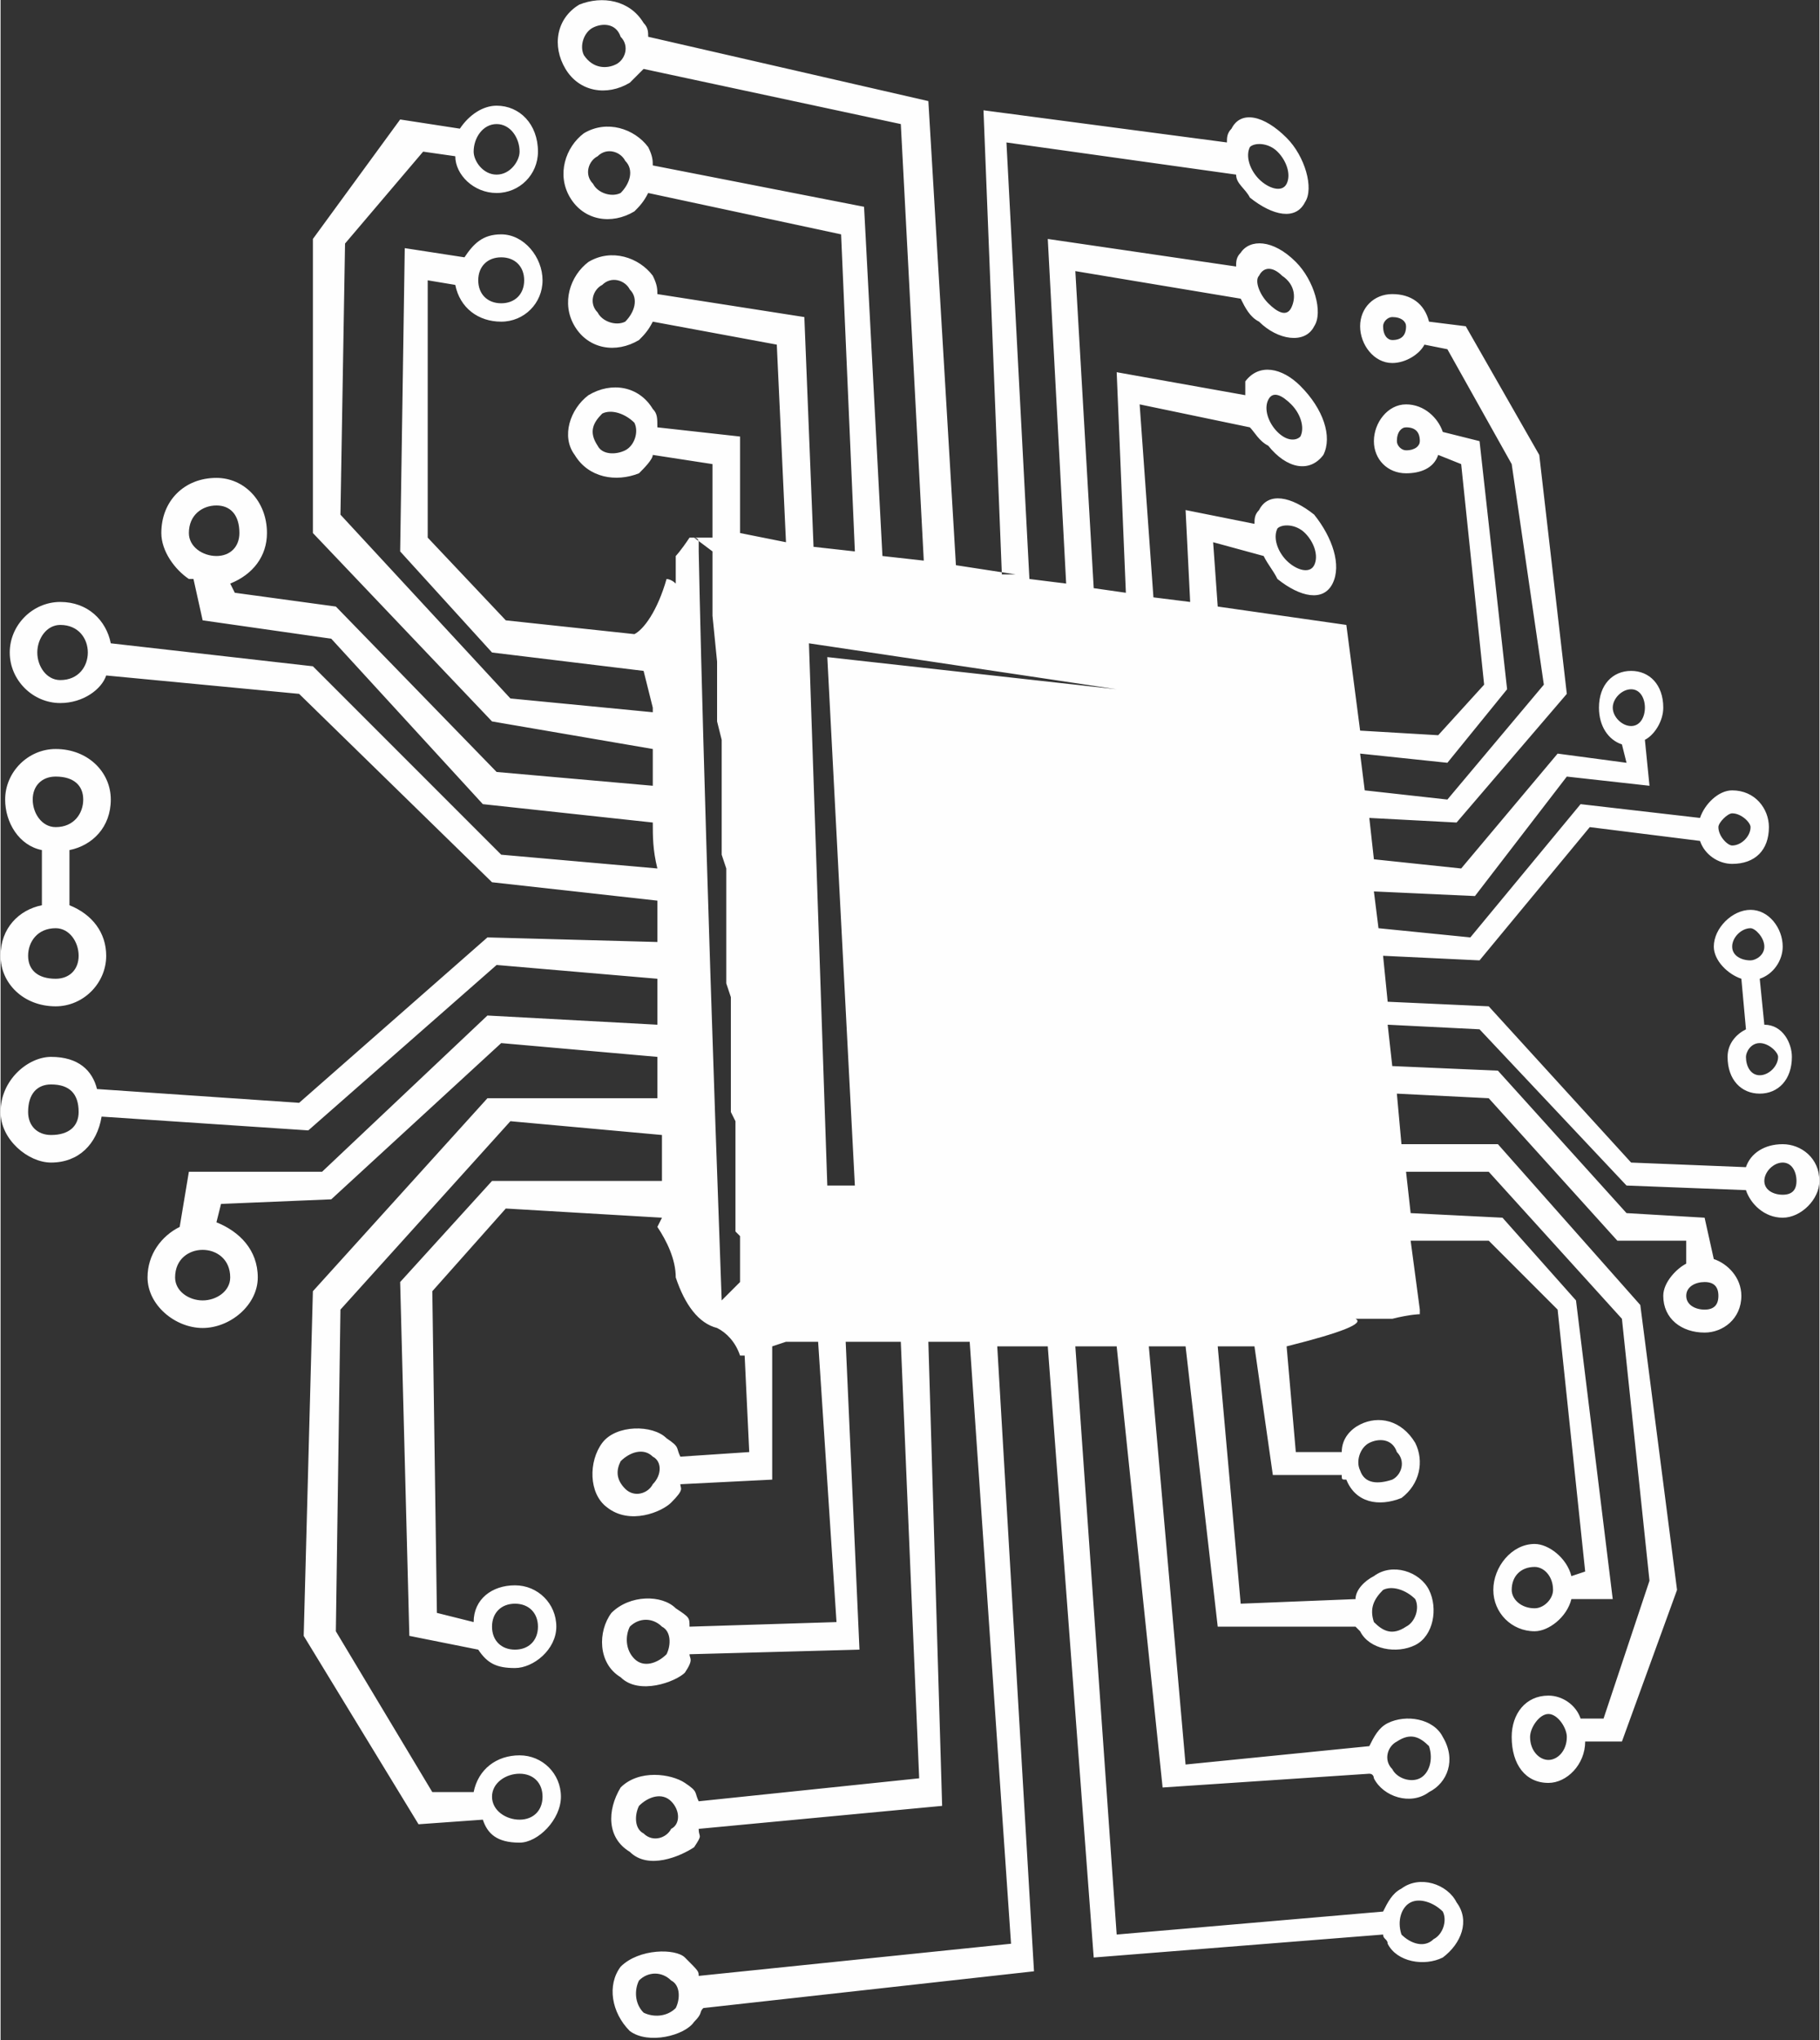 <?xml version="1.0" encoding="UTF-8"?>
<!DOCTYPE svg PUBLIC "-//W3C//DTD SVG 1.1//EN" "http://www.w3.org/Graphics/SVG/1.1/DTD/svg11.dtd">
<!-- Creator: CorelDRAW X7 -->
<svg xmlns="http://www.w3.org/2000/svg" xml:space="preserve" width="26.401mm" height="29.583mm" version="1.1" style="shape-rendering:geometricPrecision; text-rendering:geometricPrecision; image-rendering:optimizeQuality; fill-rule:evenodd; clip-rule:evenodd"
viewBox="0 0 396 444"
 xmlns:xlink="http://www.w3.org/1999/xlink">
 <rect x="0" y="0" width="396" height="444" fill="#333333" stroke="none"/>
 <defs>
  <style type="text/css">
   <![CDATA[
    .fil0 {fill:#FEFEFE}
   ]]>
  </style>
 </defs>
 <g id="Layer_x0020_1">
  <path class="fil0" d="M155 117l0 0 -4 0 4 3 0 5 0 4 0 5 1 10 0 4 0 5 0 4 1 4 0 13 0 4 0 4 0 4 1 3 0 4 0 4 0 14 0 3 1 3 0 3 0 3 0 3 0 3 0 3 0 2 0 3 0 5 1 2 0 3 0 2 0 2 0 2 0 2 0 2 0 2 0 1 0 2 0 2 0 1 0 2 0 1 1 1 0 2 0 1 0 1 0 1 0 1 0 0 0 0 0 1 0 1 0 0 0 1 0 0 0 1 0 0 0 0 0 0 0 0c-3,3 -4,4 -4,4 -4,-109 -5,-163 -5,-163 0,-1 0,-2 0,-2 0,-1 -1,-1 -1,-1l-1 0c-2,3 -3,4 -3,4 0,4 0,6 0,6 -1,-1 -2,-1 -2,-1 -2,7 -5,11 -7,12l-28 -3 -17 -18 0 -56 6 1c1,5 5,8 10,8 5,0 9,-4 9,-9 0,-5 -4,-10 -9,-10 -4,0 -6,2 -8,5l-13 -2 -1 66 20 22 33 4 2 8 0 1 -31 -3 -37 -40 1 -59 17 -20 7 1c0,4 4,8 9,8 5,0 9,-4 9,-9 0,-6 -4,-10 -9,-10 -3,0 -6,2 -8,5l-13 -2 -19 26 0 64 39 41 35 6c0,3 0,5 0,8l-34 -3 -35 -36 -22 -3 -1 -2c5,-2 8,-6 8,-11 0,-7 -5,-12 -11,-12 -7,0 -12,5 -12,12 0,4 3,8 6,10l0 0c0,0 1,0 1,0l2 9 28 4 33 36 37 4c0,3 0,6 1,10l-34 -3 -41 -41 -44 -5c-1,-5 -5,-9 -11,-9 -6,0 -11,5 -11,11 0,6 5,11 11,11 5,0 9,-3 10,-6l42 4 42 41 36 4c0,3 0,6 0,9l-37 -1 -41 36 -44 -3c-1,-4 -4,-7 -10,-7 -5,0 -11,5 -11,12 0,6 6,11 11,11 6,0 10,-4 11,-10l45 3 41 -36 35 3c0,3 0,7 0,10l-37 -2 -36 34 -29 0 -2 12c0,0 0,0 0,0l0 0c-4,2 -7,6 -7,11 0,6 6,11 12,11 6,0 12,-5 12,-11 0,-6 -4,-10 -9,-12l1 -4 24 -1 37 -34 34 3c0,4 0,7 0,9l-37 0 -38 42 -2 75 25 41 14 -1c1,3 3,5 8,5 4,0 9,-5 9,-10 0,-5 -4,-9 -9,-9 -5,0 -9,3 -10,8l-9 0 -21 -35 1 -70 37 -41 33 3c0,4 0,7 0,10l-37 0 -20 22 2 77 15 3c2,3 4,4 8,4 4,0 9,-4 9,-9 0,-5 -4,-9 -9,-9 -5,0 -9,3 -9,8l-8 -2 -1 -70 16 -18 34 2c-1,2 -1,2 -1,2 2,3 4,7 4,11 2,6 5,10 9,11 2,1 4,3 5,6l1 0 1 21 -15 1c-1,-2 0,-2 -3,-4 -3,-3 -11,-3 -14,1 -3,4 -3,11 1,14 5,4 12,1 14,-1 3,-3 2,-3 2,-4l0 0 20 -1 0 -29 3 -1 7 0 4 61 -32 1c0,-2 0,-2 -3,-4 -3,-3 -10,-3 -14,1 -3,4 -3,11 2,14 4,4 12,1 14,-1 2,-3 1,-3 1,-4l0 0 37 -1 -3 -67 12 0 4 95 -48 5c-1,-2 0,-2 -3,-4 -3,-2 -10,-3 -14,1 -3,5 -3,11 2,14 4,4 11,1 14,-1 2,-3 1,-2 1,-4l0 0 53 -5 -3 -101 9 0 9 131 -68 7c0,-1 0,-1 -3,-4 -2,-2 -10,-2 -14,2 -3,4 -2,10 2,14 4,3 12,1 14,-2 2,-2 1,-2 2,-3l0 0 72 -8 -8 -136 11 0 10 133 63 -5c0,1 1,1 1,2 2,4 8,5 12,3 4,-3 6,-8 3,-12 -2,-4 -8,-6 -12,-3 -2,1 -3,3 -4,5l-58 5 -9 -128 9 0 10 96 45 -3c1,0 1,1 1,1 2,4 8,6 12,3 4,-2 6,-7 3,-12 -2,-4 -8,-5 -12,-3 -2,1 -3,3 -4,5l-40 4 -8 -91 7 0 1 0 7 61 30 0c0,0 0,0 1,1 2,4 8,5 12,3 4,-2 5,-8 3,-12 -2,-4 -8,-6 -12,-3 -2,1 -4,3 -4,5l-25 1 -5 -56 8 0 4 28 15 0c0,1 0,1 1,1 2,5 7,6 12,4 4,-3 5,-8 3,-12 -3,-5 -8,-6 -12,-4 -2,1 -4,3 -4,6l-10 0 -2 -23c12,-3 17,-5 15,-6 5,0 8,0 8,0 4,-1 6,-1 6,-1 0,-1 0,-1 0,-1l-2 -15 17 0 15 15 6 57 -3 1c-1,-4 -5,-7 -8,-7 -5,0 -9,5 -9,10 0,5 4,9 9,9 3,0 7,-3 8,-7l9 0 -8 -65 -16 -18 -20 -1 -1 -9 18 0 29 32 6 57 -10 30 -5 0 0 0c-1,-3 -4,-5 -7,-5 -5,0 -8,4 -8,9 0,6 3,10 8,10 4,0 8,-4 8,-9l0 0 8 0 12 -33 -8 -62 -31 -35 -21 0 -1 -11 20 1 28 31 15 0 0 5c-2,1 -5,4 -5,7 0,5 4,8 9,8 4,0 8,-3 8,-8 0,-4 -3,-7 -6,-8l-2 -9 -17 -1 -28 -31 -23 -1 -1 -9 20 1 32 34 26 1c1,3 4,6 8,6 4,0 8,-4 8,-8 0,-5 -4,-8 -8,-8 -4,0 -7,2 -8,5l-25 -1 -31 -34 -22 -1 -1 -10 21 1 24 -29 24 3c1,3 4,5 7,5 5,0 8,-3 8,-8 0,-4 -3,-8 -8,-8 -3,0 -6,3 -7,6l-26 -3 -24 29 -20 -2 -1 -8 22 1 20 -26 18 2 -1 -10c2,-1 4,-4 4,-7 0,-5 -3,-8 -7,-8 -4,0 -7,3 -7,8 0,4 2,7 5,8l1 4 -15 -2 -21 25 -19 -2 -1 -9 19 1 24 -28 -6 -52 -16 -28 -8 -1c-1,-4 -4,-6 -8,-6 -4,0 -7,3 -7,7 0,4 3,8 7,8 3,0 6,-2 7,-4l5 1 14 25 7 48 -21 25 -18 -2 -1 -8 19 2 13 -16 -6 -54 -8 -2c-1,-3 -4,-6 -8,-6 -4,0 -7,4 -7,8 0,4 3,7 7,7 3,0 6,-1 7,-4l5 2 5 48 -10 11 -17 -1 -3 -23 -28 -4 -1 -14 11 3c1,2 2,3 3,5 5,4 10,5 12,1 2,-4 0,-10 -4,-15 -5,-4 -10,-5 -12,-1 -1,1 -1,2 -1,3l0 0 -15 -3 1 20 -8 -1 -3 -42 24 5c1,1 2,3 4,4 4,5 9,6 12,2 2,-4 0,-10 -5,-15 -4,-4 -9,-5 -12,-1 0,1 0,2 0,3l0 0 -28 -5 2 48 -7 -1 -4 -69 36 6c1,2 2,4 4,5 4,4 10,5 12,1 2,-3 0,-10 -4,-14 -5,-5 -10,-5 -12,-2 -1,1 -1,2 -1,3l0 0 -41 -6 4 75 -8 -1 -5 -95 50 7c0,2 2,3 3,5 5,4 10,5 12,1 2,-3 0,-10 -4,-14 -5,-5 -10,-6 -12,-2 -1,1 -1,2 -1,3l0 0 -53 -7 4 101 3 0 -13 -2 -6 -101 -61 -14 0 0c0,-1 0,-2 -1,-3 -3,-5 -9,-6 -14,-4 -5,3 -6,9 -3,14 3,5 9,6 14,3 1,-1 2,-2 3,-3l56 12 5 95 -9 -1 -4 -76 -46 -9 0 0c0,-1 0,-2 -1,-4 -3,-4 -9,-6 -14,-3 -4,3 -6,9 -3,14 3,5 9,6 14,3 1,-1 2,-2 3,-4l42 9 3 69 -9 -1 -2 -50 -32 -5 0 0c0,-1 0,-2 -1,-4 -3,-4 -9,-6 -14,-3 -4,3 -6,9 -3,14 3,5 9,6 14,3 1,-1 2,-2 3,-4l27 5 2 43 -10 -2 0 -21 -18 -2 0 0c0,-2 0,-3 -1,-4 -3,-5 -9,-6 -14,-3 -4,3 -6,9 -3,13 3,5 9,6 14,4 1,-1 3,-3 3,-4l13 2 0 14 0 0 0 0 0 0 0 2zm179 224c2,0 4,2 4,5 0,2 -2,4 -4,4 -3,0 -5,-2 -5,-4 0,-3 2,-5 5,-5zm3 32c2,0 4,3 4,5 0,3 -2,5 -4,5 -2,0 -4,-2 -4,-5 0,-2 2,-5 4,-5zm34 -94c2,0 3,1 3,3 0,2 -1,3 -3,3 -2,0 -4,-1 -4,-3 0,-2 2,-3 4,-3zm17 -26c2,0 3,2 3,4 0,2 -1,3 -3,3 -2,0 -4,-1 -4,-3 0,-2 2,-4 4,-4zm-4 -30c4,0 6,4 6,7 0,5 -3,8 -7,8 -4,0 -7,-3 -7,-8 0,-3 2,-5 4,-6l-1 -11c-3,-1 -6,-4 -6,-7 0,-4 4,-8 8,-8 4,0 7,4 7,8 0,3 -2,6 -5,7l1 10zm-3 -21c1,0 3,2 3,4 0,2 -2,3 -3,3 -2,0 -4,-1 -4,-3 0,-2 2,-4 4,-4zm2 25c2,0 4,2 4,3 0,2 -2,4 -4,4 -2,0 -3,-2 -3,-4 0,-1 1,-3 3,-3zm-6 -50c2,0 4,2 4,3 0,2 -2,4 -4,4 -1,0 -3,-2 -3,-4 0,-1 2,-3 3,-3zm-22 -27c2,0 3,2 3,4 0,2 -1,4 -3,4 -2,0 -4,-2 -4,-4 0,-2 2,-4 4,-4zm-52 -81c2,0 3,1 3,2 0,2 -1,3 -3,3 -1,0 -2,-1 -2,-3 0,-1 1,-2 2,-2zm3 24c2,0 3,1 3,3 0,1 -1,2 -3,2 -1,0 -2,-1 -2,-2 0,-2 1,-3 2,-3zm-291 104c5,2 8,6 8,11 0,6 -5,11 -11,11 -7,0 -12,-5 -12,-11 0,-6 4,-10 9,-11l0 -12c-5,-1 -8,-6 -8,-11 0,-6 5,-11 11,-11 7,0 12,5 12,11 0,6 -4,10 -9,11l0 12zm-3 -28c4,0 6,2 6,5 0,3 -2,6 -6,6 -3,0 -5,-3 -5,-6 0,-3 2,-5 5,-5zm0 33c3,0 5,3 5,6 0,3 -2,5 -5,5 -4,0 -6,-2 -6,-5 0,-3 2,-6 6,-6zm-1 45c4,0 6,-2 6,-5 0,-4 -2,-6 -6,-6 -3,0 -5,2 -5,6 0,3 2,5 5,5zm2 -111c4,0 6,3 6,6 0,3 -2,6 -6,6 -3,0 -5,-3 -5,-6 0,-3 2,-6 5,-6zm34 -15c3,0 5,-2 5,-5 0,-4 -2,-6 -5,-6 -3,0 -6,2 -6,6 0,3 3,5 6,5zm-3 151c3,0 6,2 6,6 0,3 -3,5 -6,5 -3,0 -6,-2 -6,-5 0,-4 3,-6 6,-6zm69 124c3,0 5,-2 5,-5 0,-3 -2,-5 -5,-5 -3,0 -6,2 -6,5 0,3 3,5 6,5zm-1 -37c3,0 5,-2 5,-5 0,-3 -2,-5 -5,-5 -3,0 -5,2 -5,5 0,3 2,5 5,5zm-4 -332c3,0 5,3 5,6 0,2 -2,5 -5,5 -3,0 -5,-3 -5,-5 0,-3 2,-6 5,-6zm1 29c3,0 5,2 5,5 0,3 -2,5 -5,5 -3,0 -5,-2 -5,-5 0,-3 2,-5 5,-5zm205 360c1,2 0,5 -2,6 -2,2 -5,1 -7,-1 -1,-3 0,-6 2,-7 2,-1 5,0 7,2zm-3 -36c1,3 0,6 -2,7 -2,1 -5,0 -6,-2 -2,-2 -1,-5 1,-6 3,-2 5,-1 7,1zm-3 -32c1,2 0,5 -2,6 -3,2 -5,1 -7,-1 -1,-3 0,-5 2,-7 2,-1 5,0 7,2zm-4 -32c2,2 1,5 -1,6 -3,1 -6,1 -7,-2 -1,-2 0,-5 2,-6 2,-1 5,-1 6,2zm-157 121c1,-2 1,-5 -1,-6 -2,-2 -5,-2 -7,0 -1,2 -1,5 1,7 2,1 5,1 7,-1zm-1 -39c2,-1 2,-4 0,-6 -2,-2 -5,-1 -7,1 -1,2 -1,5 1,6 2,2 5,1 6,-1zm-1 -38c1,-2 1,-5 -1,-6 -2,-2 -5,-2 -7,0 -1,2 -1,5 1,7 2,2 5,1 7,-1zm-3 -37c2,-2 2,-5 0,-6 -2,-2 -5,-1 -7,1 -1,2 -1,4 1,6 2,2 5,1 6,-1zm130 -291c-1,2 0,5 2,7 2,2 5,3 6,1 1,-2 0,-5 -2,-7 -2,-2 -5,-2 -6,-1zm2 28c-1,1 0,4 2,6 2,2 4,3 5,1 1,-2 1,-5 -2,-7 -2,-2 -4,-2 -5,0zm2 27c-1,2 0,5 2,7 2,2 4,2 5,1 1,-2 0,-5 -2,-7 -2,-2 -4,-3 -5,-1zm2 28c-1,2 0,5 2,7 2,2 5,3 6,1 1,-2 0,-5 -2,-7 -2,-2 -5,-2 -6,-1zm-143 -107c2,2 1,5 -1,6 -2,1 -5,1 -7,-2 -1,-2 0,-5 2,-6 2,-1 5,-1 6,2zm1 27c2,2 1,5 -1,7 -2,1 -5,0 -6,-2 -2,-2 -1,-5 1,-6 2,-2 5,-1 6,1zm1 28c2,2 1,5 -1,7 -2,1 -5,0 -6,-2 -2,-2 -1,-5 1,-6 2,-2 5,-1 6,1zm1 29c1,2 0,5 -2,6 -2,1 -5,1 -6,-1 -2,-3 -1,-5 1,-7 2,-1 5,0 7,2zm105 58l-63 -7 6 115 -6 0 -4 -118 67 10z"/>
 </g>
</svg>
